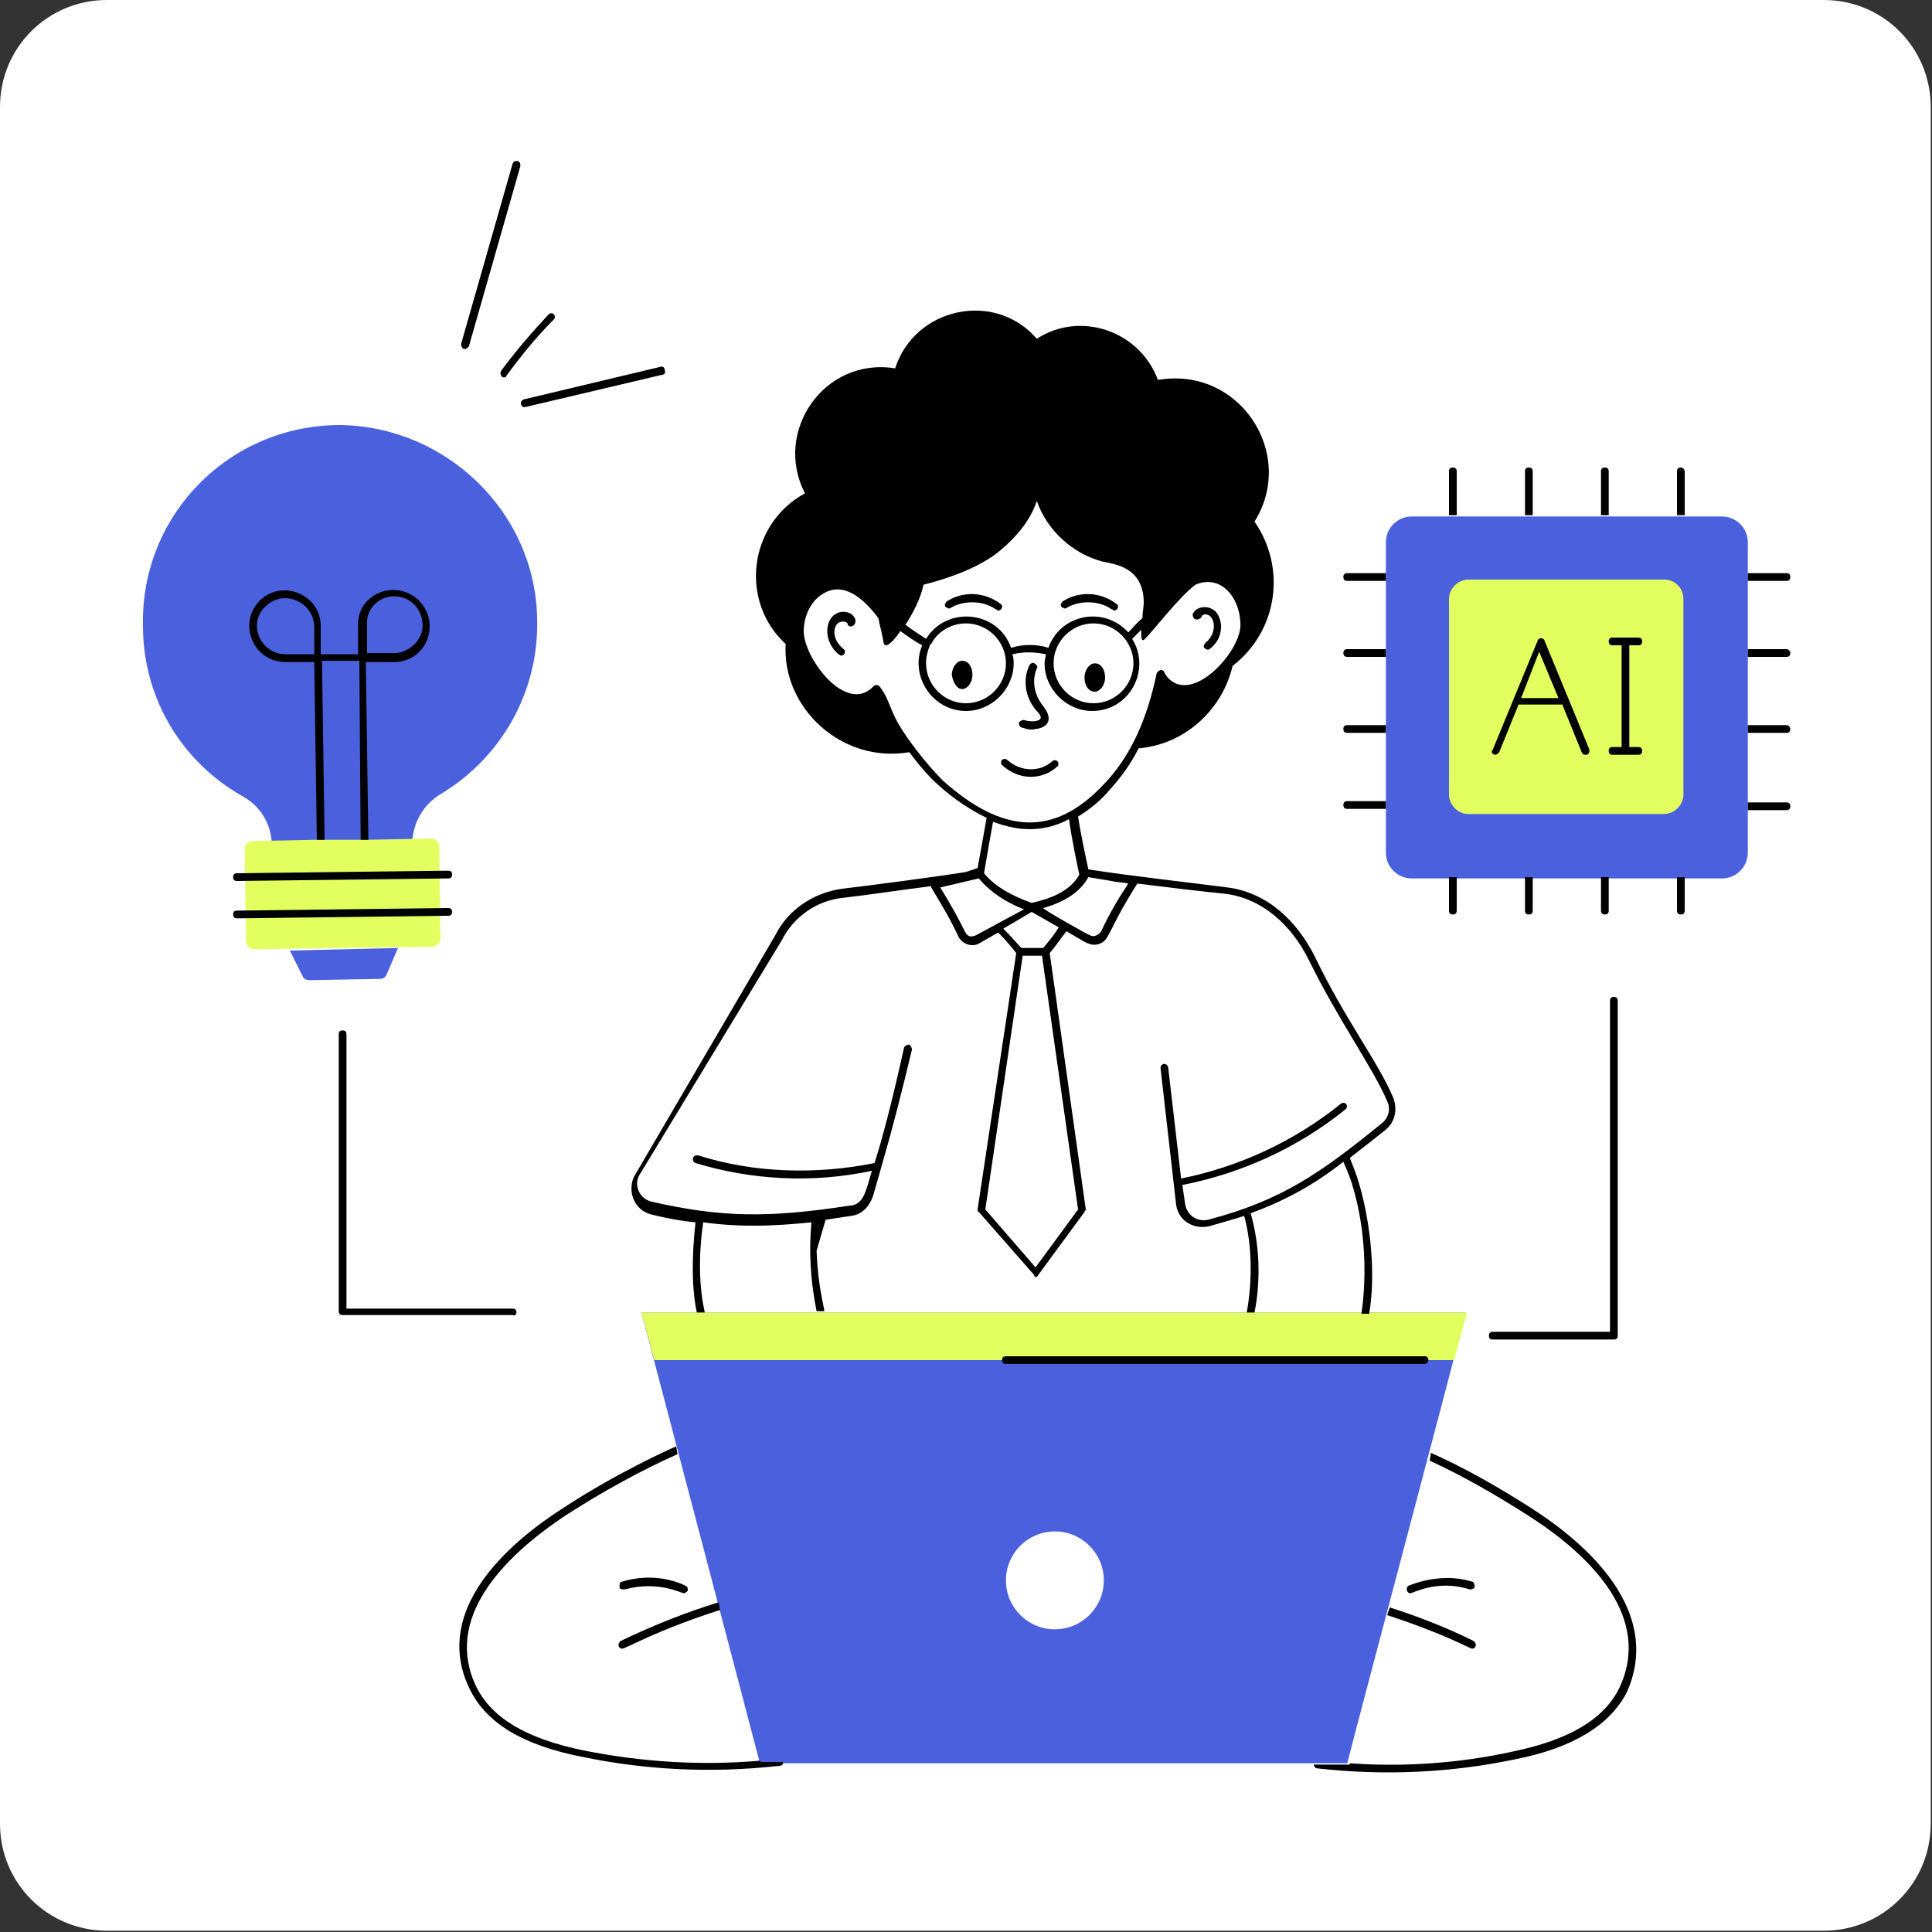 <?xml version="1.0" encoding="utf-8"?>
<!-- Generator: Adobe Illustrator 27.3.1, SVG Export Plug-In . SVG Version: 6.00 Build 0)  -->
<svg version="1.1" id="SvgjsSvg1138" xmlns:svgjs="http://svgjs.com/svgjs"
	 xmlns="http://www.w3.org/2000/svg" xmlns:xlink="http://www.w3.org/1999/xlink" x="0px" y="0px" viewBox="0 0 150 150"
	 style="enable-background:new 0 0 150 150;" xml:space="preserve">
<rect x="0" y="0" width="150" height="150" fill="#333333" stroke="none"/>
<style type="text/css">
	.st0{fill:#FFFFFF;}
	.st1{fill:#4B60DD;}
	.st2{fill:#E3FF5F;}
</style>
<g>
	<path id="SvgjsRect1153" class="st0" d="M8.3,0h133.3c4.6,0,8.3,3.7,8.3,8.3v133.3c0,4.6-3.7,8.3-8.3,8.3H8.3
		c-4.6,0-8.3-3.7-8.3-8.3V8.3C0,3.7,3.7,0,8.3,0z"/>
	<g id="SvgjsG1140" transform="matrix(1,0,0,1,2.842170943040401e-14,2.842170943040401e-14)">
		<path class="st1" d="M49.8,101.9c6.3,23.9,4.1,15.6,9.2,35h45.6c1.2-4.7,8-30.2,9.2-35H49.8z M81.9,126.5c-2.1,0-3.8-1.7-3.8-3.8
			c0-2.1,1.7-3.8,3.8-3.8c2.1,0,3.8,1.7,3.8,3.8C85.7,124.8,84,126.5,81.9,126.5z"/>
		<polygon class="st2" points="113.9,101.9 112.9,105.6 50.8,105.6 49.8,101.9 		"/>
		<path class="st1" d="M41.7,47.9c0.2,5.8-2.8,10.9-7.4,13.7c-1.4,0.8-2.3,2.3-2.3,4l0,0.1l-10.9,0.1c0-0.1,0.2-2.6-2.3-4
			c-4.6-2.6-7.7-7.5-7.7-13.2C10.9,40,17.8,33,26.4,33C34.6,33.1,41.5,39.7,41.7,47.9z"/>
		<path class="st2" d="M34.2,72.9c0,0.3-0.3,0.6-0.6,0.6l-13.9,0.2c-0.3,0-0.6-0.3-0.6-0.6L19,65.9c0-0.3,0.3-0.6,0.6-0.6l4.9-0.1
			l0.6,0c0.1,0,3.7,0,3.5,0l4.9-0.1c0.3,0,0.6,0.3,0.6,0.6L34.2,72.9z"/>
		<path class="st1" d="M30.9,73.6l-0.9,2.1c-0.1,0.2-0.3,0.3-0.5,0.3l-5.5,0.1c-0.2,0-0.4-0.1-0.5-0.3l-1-2L30.9,73.6z M135.7,42.1
			v24.1c0,1.1-0.9,2-2,2h-24.1c-1.1,0-2-0.9-2-2V42.1c0-1.1,0.9-2,2-2h24.1C134.8,40.1,135.7,41,135.7,42.1z"/>
		<path class="st2" d="M130.7,46.5v15.2c0,0.8-0.7,1.5-1.5,1.5h-15.2c-0.8,0-1.5-0.7-1.5-1.5V46.5c0-0.8,0.7-1.5,1.5-1.5h15.2
			C130.1,45,130.7,45.7,130.7,46.5z"/>
		<path d="M139,44.8c0-0.2-0.1-0.3-0.3-0.3h-3v0.6h3C138.9,45.1,139,45,139,44.8z M138.7,50.4h-3V51h3c0.2,0,0.3-0.1,0.3-0.3
			C139,50.6,138.9,50.4,138.7,50.4z M138.7,56.3h-3v0.6h3c0.2,0,0.3-0.1,0.3-0.3C139,56.5,138.9,56.3,138.7,56.3z M138.7,62.3h-3
			v0.6h3c0.2,0,0.3-0.1,0.3-0.3C139,62.4,138.9,62.3,138.7,62.3z M104.6,45.1h3v-0.6h-3c-0.2,0-0.3,0.1-0.3,0.3
			C104.3,45,104.4,45.1,104.6,45.1z M104.6,51h3v-0.6h-3c-0.2,0-0.3,0.1-0.3,0.3C104.3,50.9,104.4,51,104.6,51z M104.6,56.9h3v-0.6
			h-3c-0.2,0-0.3,0.1-0.3,0.3C104.3,56.8,104.4,56.9,104.6,56.9z M104.6,62.8h3v-0.6h-3c-0.2,0-0.3,0.1-0.3,0.3
			C104.3,62.7,104.4,62.8,104.6,62.8z M130.2,70.7c0,0.2,0.1,0.3,0.3,0.3c0.2,0,0.3-0.1,0.3-0.3v-2.6h-0.6V70.7z M124.6,71
			c0.2,0,0.3-0.1,0.3-0.3v-2.6h-0.6v2.6C124.3,70.9,124.4,71,124.6,71z M118.7,71c0.2,0,0.3-0.1,0.3-0.3v-2.6h-0.6v2.6
			C118.4,70.9,118.5,71,118.7,71z M112.8,71c0.2,0,0.3-0.1,0.3-0.3v-2.6h-0.6v2.6C112.5,70.9,112.6,71,112.8,71z M130.5,36.3
			c-0.2,0-0.3,0.1-0.3,0.3v3.4h0.6v-3.4C130.8,36.5,130.7,36.3,130.5,36.3z M124.9,36.6c0-0.2-0.1-0.3-0.3-0.3
			c-0.2,0-0.3,0.1-0.3,0.3v3.4h0.6V36.6z M119,36.6c0-0.2-0.1-0.3-0.3-0.3c-0.2,0-0.3,0.1-0.3,0.3v3.4h0.6V36.6z M113.1,36.6
			c0-0.2-0.1-0.3-0.3-0.3c-0.2,0-0.3,0.1-0.3,0.3v3.4h0.6V36.6z M40.1,101.9c0-0.2-0.1-0.3-0.3-0.3H26.9V80.3c0-0.2-0.1-0.3-0.3-0.3
			c-0.2,0-0.3,0.1-0.3,0.3v21.5c0,0.2,0.1,0.3,0.3,0.3h13.2C40,102.2,40.1,102,40.1,101.9z M118.9,117.1c-2.5-1.6-5.1-3.1-7.8-4.3
			c0,0,0,0,0,0l-0.1,0.6c2.6,1.2,5.2,2.7,7.7,4.3c5,3.2,9.6,8,7,13.4c-1.2,2.4-3.9,4-8.3,4.9c-4.1,0.9-8.4,1.2-12.6,0.9l0,0.1h-2.8
			c0,0.1,0.1,0.3,0.3,0.3c5.4,0.6,10.5,0.3,15.3-0.7c4.6-0.9,7.4-2.7,8.7-5.2C128.9,125.6,124.2,120.5,118.9,117.1z M59,136.7
			c-4.6,0.4-9.2,0.1-13.7-0.8c-4.4-0.9-7.1-2.5-8.3-4.9c-2.6-5.3,2-10.1,7-13.4c2.8-1.8,5.7-3.4,8.6-4.7l-0.1-0.6
			c-0.5,0.2-4.7,2.1-8.8,4.8c-5.3,3.4-10,8.5-7.2,14.1c1.3,2.6,4.1,4.3,8.7,5.2c4.8,1,9.9,1.3,15.3,0.7c0.2,0,0.3-0.1,0.3-0.3h-1.7
			L59,136.7z"/>
		<path d="M48.3,128c0.3,0,2.6-1.4,7.6-3l-0.1-0.6c0,0,0,0,0,0c-2.6,0.8-5.1,1.8-7.6,3C47.9,127.6,48,128,48.3,128z M53.2,123.1
			c-1.5-0.7-3.3-0.8-4.9-0.3c-0.2,0-0.2,0.2-0.2,0.4c0,0.2,0.2,0.2,0.4,0.2c2.6-0.7,4.4,0.3,4.6,0.3c0.1,0,0.2-0.1,0.3-0.2
			C53.4,123.3,53.4,123.2,53.2,123.1z M107.9,124.8C107.9,124.8,107.9,124.8,107.9,124.8l-0.2,0.6c4.6,1.5,6.4,2.6,6.6,2.6
			c0.3,0,0.4-0.4,0.1-0.6C112.4,126.4,110.1,125.5,107.9,124.8z M114.3,122.8c-1.6-0.5-3.4-0.3-4.9,0.3c-0.3,0.1-0.2,0.6,0.1,0.6
			c0.2,0,2.1-1.1,4.6-0.3c0.2,0,0.3,0,0.4-0.2C114.5,123,114.4,122.8,114.3,122.8z M73.5,46.7c-0.1,0.1-0.2,0.3-0.1,0.4
			c0.1,0.1,0.3,0.2,0.4,0.1c1-0.6,2.5-0.6,3.5,0.1c0.1,0,0.1,0.1,0.2,0.1c0.3,0,0.4-0.4,0.2-0.5C76.4,45.9,74.7,45.9,73.5,46.7z
			 M82.5,46.7c-0.1,0.1-0.2,0.3-0.1,0.4c0.1,0.1,0.3,0.2,0.4,0.1c1-0.6,2.5-0.6,3.5,0.1c0.1,0,0.1,0.1,0.2,0.1
			c0.3,0,0.4-0.4,0.2-0.5C85.4,45.9,83.7,45.9,82.5,46.7z M79.4,56.5c0.3,0.1,0.6,0.2,1,0.1c0.9-0.1,1.5-0.7,0.5-1.9
			c-0.6-0.8-0.8-1.9-0.4-2.8c0.1-0.1,0-0.3-0.2-0.4c-0.1-0.1-0.3,0-0.4,0.2c-0.5,1.1-0.3,2.4,0.5,3.4c0.4,0.4,0.7,0.8-0.1,0.9
			c-0.3,0-0.5,0-0.8-0.1c-0.2,0-0.3,0.1-0.4,0.2C79.1,56.3,79.2,56.5,79.4,56.5z M82.1,59.5c0.1-0.1,0.1-0.3,0-0.4
			c-0.1-0.1-0.3-0.1-0.4,0c-1,0.9-2.5,0.8-3.5-0.1c-0.1-0.1-0.3-0.1-0.4,0c-0.1,0.1-0.1,0.3,0,0.4C79.1,60.6,80.9,60.6,82.1,59.5z"
			/>
		<path d="M80.6,99l3.6-4.9c0-0.1,0.1-0.1,0.1-0.2L81.5,74c0.5-0.6,0.9-1.2,1.3-1.7c1.4,0.8,1.8,1.2,2.5,1c0.9-0.3,0.6-0.9,3-4.7
			c2.4,0.3,4.9,0.6,6.9,0.8c2.9,0.4,5.1,2.5,6.4,5.1c2.3,4.7,5,8.4,6.1,11c0.3,0.6,0.1,1.3-0.4,1.7c-4.8,3.9-7.8,6-13.5,7.5
			c-0.9,0.2-1.7-0.4-1.8-1.3L91.8,92c4.6-0.9,9-2.9,12.7-5.9c0.1-0.1,0.1-0.3,0-0.4c-0.1-0.1-0.3-0.1-0.4,0
			c-3.6,2.9-7.9,4.9-12.4,5.8l-1-8.6c0-0.2-0.2-0.3-0.3-0.3c-0.2,0-0.3,0.2-0.3,0.3l1.2,10.5c0.1,1.3,1.3,2.1,2.6,1.8
			c1-0.3,1.8-0.5,2.7-0.8c1,3.7,0.2,7.4,0.2,7.5h0.6c0.5-2.5,0.4-5.3-0.3-7.7c2.7-1,4.9-2.2,7.2-4c0.2,0.5,0.4,0.9,0.6,1.5
			c1.7,5.3,0.8,10.2,0.8,10.3h0.6c0.5-2.8,0.2-7-0.9-10.5c-0.2-0.6-0.4-1.1-0.6-1.6c0.9-0.7,1.8-1.4,2.8-2.2
			c0.7-0.6,0.9-1.5,0.6-2.4c-1.1-2.7-3.8-6.2-6.1-11c-1.4-2.8-3.7-5-6.8-5.4c-3.1-0.4-7.6-0.9-10.8-1.4c-0.3-1.4-0.6-2.8-0.8-4.1
			c0.8-0.5,1.6-1.1,2.3-1.9c0.9-1,1.7-2,2.4-3.4c3.6-0.3,6.5-3,7.3-6.4c3.5-2.7,4.2-7.6,1.7-11.2c3.3-5.3-1.2-12.1-7.5-11
			c-1.4-3.8-6-5.4-9.4-3.2c-3.3-3.8-9.5-2.4-11,2.3c-5.5-0.9-9.5,4.9-7,9.7c-4.4,2.4-5.1,8.4-1.5,11.7c-0.3,4.9,4.3,9.3,9.6,8.4
			c0.6,0.8,1.4,1.8,2.2,2.5c1.3,1.2,2.6,2,3.8,2.6c-0.2,1.1-0.4,2.3-0.7,3.9L75,67.7c-2.5,0.4-7.1,1-9.6,1.3
			c-2.2,0.3-4.2,1.6-5.2,3.6L49.2,91.4c-0.5,1.2,0.1,2.6,1.4,2.9c1.2,0.3,2.3,0.5,3.4,0.6c-0.3,2.7-0.3,5.1,0.1,7h0.6c0,0,0,0,0-0.1
			c-0.4-1.8-0.5-4.2-0.1-6.9c2.9,0.4,5.5,0.3,8.4,0c-0.2,2.2-0.1,4.4,0.4,6.9h0.6c0-0.3-0.5-1.9-0.6-4.7l0.7-2.4
			c0.7-0.1,1.3-0.2,2-0.3c0.8-0.1,1.4-0.7,1.7-1.6c0.7-2.5,1.5-5,3-11.3c0-0.2-0.1-0.3-0.2-0.4c-0.2,0-0.3,0.1-0.4,0.2
			c-1,4.5-1.7,7.1-2.3,9c-4.5,0.9-9.3,0.8-13.7-0.6c-0.2,0-0.3,0-0.4,0.2c0,0.2,0,0.3,0.2,0.4c4.3,1.3,9,1.6,13.7,0.6
			c-0.2,0.6-0.3,1.1-0.5,1.6c-0.2,0.6-0.6,1.1-1.2,1.1c-6.5,1-10.1,0.9-15.4-0.3c-0.9-0.2-1.4-1.2-1-2L60.7,73
			c0.9-1.8,2.7-3.1,4.8-3.3c1.8-0.2,4.4-0.6,6.8-0.9c0,0,0,0,0,0.1c0.9,1.5,1.5,2.5,2.1,3.8c0.3,0.6,1.1,0.9,1.7,0.5l1.4-0.8
			c0.6,0.6,1.1,1.2,1.4,1.6l-3,19.9c0,0.1,0,0.2,0.1,0.2l4.3,4.9C80.3,99.2,80.5,99.2,80.6,99z M85.5,72.3c-0.2,0.3-0.6,0.5-0.9,0.3
			c-0.1,0-3.8-2.1-3.6-2.1c1.4-0.4,2.8-1.1,3.5-2.4c0.6,0.1,1.2,0.2,1.8,0.3c0.4,0.1,0.9,0.1,1.3,0.2C86.8,69.8,86.1,71,85.5,72.3z
			 M84.9,48.4c1.7,0,3.1,1.4,3.1,3.1c0,1.7-1.4,3.1-3.1,3.1c-1.7,0-3.1-1.4-3.1-3.1C81.8,49.8,83.2,48.4,84.9,48.4z M87.6,49.1
			c-1.9-2.1-5.3-1.4-6.2,1.2c-0.9-0.3-2-0.3-2.9,0c-1-2.9-5-3.3-6.6-0.7c-0.6-0.4-1.1-0.7-1.6-1.1c0.6-0.9,1.2-2.1,1.4-3.1
			c2-0.5,4.5-1.4,6-2.7c1.2-1,2.3-2.3,2.8-3.8c0.8,2.3,2.8,4.1,5.1,4.7c0.9,0.2,3.2,0.4,3.2,3.2c0,0.3-0.1,0.7-0.1,1.2
			C88.3,48.3,88.1,48.6,87.6,49.1z M72.2,50.1C72.2,50.1,72.3,50.1,72.2,50.1c0-0.1,0.1-0.1,0.1-0.1c0.5-1,1.6-1.6,2.7-1.6
			c1.7,0,3.1,1.4,3.1,3.1c0,1.7-1.4,3.1-3.1,3.1c-1.7,0-3.1-1.4-3.1-3.1C71.9,51,72,50.6,72.2,50.1z M71.2,58.3
			c-2.4-3.1-1.8-3.5-2.9-5c-0.1-0.1-0.3-0.2-0.5,0c-2.1,2.2-5.4-2.2-5.4-4.3c0-1.2,0.6-2.4,1.5-2.9c1.6-1,3.2,0.4,4.3,1.9
			c0.1,0.6,0.3,1.2,0.4,1.9c0.1,0.5,0.7,0,1.3-0.9c0.6,0.4,1.1,0.8,1.7,1.1c-1,2.4,0.8,5.1,3.4,5.1c2,0,3.7-1.7,3.7-3.7
			c0-0.2,0-0.4-0.1-0.7c0.8-0.2,1.7-0.2,2.6,0c0,0.2-0.1,0.4-0.1,0.7c0,2,1.7,3.7,3.7,3.7c2.9,0,4.6-3.2,3.1-5.6
			c0.3-0.3,0.5-0.5,0.7-0.7c0,0.6,0,1,0.3,0.7c0.7-0.7,2.6-3.2,3.9-4.2c2.1-0.9,3.6,1.2,3.5,3.3c-0.2,2.2-4,6.2-5.8,3.7l-0.1-0.2
			c-0.1-0.3-0.5-0.2-0.6,0.1c-0.7,3.3-1.9,6.4-4.3,8.8c-3.7,3.8-7.6,3.7-12.3-0.5C72.6,60,71.9,59.2,71.2,58.3z M83,63.6
			c0.2,1.5,0.6,3.4,0.8,4.3c-0.7,1.3-2.3,1.9-3.7,2.2c-1.4-0.5-2.8-1.2-3.7-2.3c0.3-1.8,0.5-2.9,0.7-4C79.2,64.6,81.1,64.6,83,63.6z
			 M75.8,72.6c-0.2,0.1-0.3,0.1-0.5,0.1c-0.5-0.2-0.2-0.4-2.3-3.8l3-0.7c0.9,1.1,2.2,1.9,3.5,2.4L75.8,72.6z M77.9,72.1l2.2-1.3
			l2.1,1.2c-0.3,0.5-0.7,1-1.2,1.6h-1.7C79,73.3,78.6,72.8,77.9,72.1z M79.4,74.2h1.5l2.8,19.7l-3.3,4.5l-3.9-4.5L79.4,74.2z"/>
		<path d="M74.7,53.5c0.4,0,0.8-0.5,0.8-1.1c0-0.6-0.3-1.1-0.8-1.1c-0.4,0-0.8,0.5-0.8,1.1C74,53,74.3,53.5,74.7,53.5z M85,53.7
			c0.4,0,0.8-0.5,0.8-1.1c0-0.6-0.3-1.1-0.8-1.1c-0.4,0-0.8,0.5-0.8,1.1C84.2,53.2,84.5,53.7,85,53.7z M92.9,48.1
			c0.2,0,0.3-0.1,0.4-0.2c0-0.1,0.1-0.2,0.3-0.2c0.7,0,1,1.4,0,2.2c-0.1,0.1-0.2,0.3-0.1,0.4c0.1,0.1,0.3,0.2,0.4,0.1
			c1.1-0.8,1.1-2.2,0.5-2.9c-0.6-0.6-1.6-0.4-1.8,0.2C92.6,47.9,92.7,48.1,92.9,48.1z M65.5,47.5c-1.4,0-1.8,2.1-0.4,3.3
			c0.1,0,0.1,0.1,0.2,0.1c0.3,0,0.4-0.4,0.2-0.5c-0.5-0.4-0.8-1-0.7-1.5c0.1-0.8,0.9-0.7,1-0.5c0,0.2,0.2,0.3,0.4,0.2
			C66.7,48.3,66.3,47.5,65.5,47.5z M110.9,105.6c0-0.2-0.1-0.3-0.3-0.3H78.1c-0.2,0-0.3,0.1-0.3,0.3c0,0.2,0.1,0.3,0.3,0.3h32.5
			C110.8,105.9,110.9,105.7,110.9,105.6z M22.2,51.4l2.2,0l0.2,13.8l0.6,0v0L25,51.3l2.9,0L28,65.2l0.6,0l-0.2-13.8l2.2,0
			c2.5,0,3.7-3,1.9-4.8c-1.8-1.7-4.8-0.5-4.7,2l0,2.2l-2.9,0l0-2.2c0-2.5-3.1-3.7-4.8-1.9C18.5,48.4,19.6,51.4,22.2,51.4z
			 M30.6,46.3c2,0,2.9,2.4,1.6,3.7c-0.4,0.4-1,0.7-1.5,0.7l-2.2,0l0-2.2C28.4,47.4,29.3,46.3,30.6,46.3z M20.6,47.1
			c1.4-1.4,3.7-0.4,3.8,1.5l0,2.2c-0.1,0-2.2,0-2.2,0C20.2,50.8,19.2,48.4,20.6,47.1z M18.4,68.4C18.4,68.4,18.4,68.4,18.4,68.4
			l16.4-0.2c0.2,0,0.3-0.1,0.3-0.3c0-0.2-0.1-0.3-0.3-0.3c0,0,0,0,0,0l-16.4,0.2c-0.2,0-0.3,0.1-0.3,0.3
			C18.1,68.3,18.2,68.4,18.4,68.4z M35.1,70.8c0-0.2-0.1-0.3-0.3-0.3c0,0,0,0,0,0l-16.4,0.2c-0.2,0-0.3,0.1-0.3,0.3
			c0,0.2,0.1,0.3,0.3,0.3c0,0,0,0,0,0l16.4-0.2C35,71.1,35.1,71,35.1,70.8z M36.1,27.1c0.1,0,0.2-0.1,0.3-0.2l4-14
			c0-0.2,0-0.3-0.2-0.4c-0.2,0-0.3,0-0.4,0.2l-4,14C35.8,26.9,35.9,27.1,36.1,27.1z M39.1,29.3c0.1,0,0.2,0,0.2-0.1
			c1.1-1.5,2.3-3,3.7-4.4c0.1-0.1,0.1-0.3,0-0.4c-0.1-0.1-0.3-0.1-0.4,0c-1.3,1.4-2.6,2.9-3.7,4.4C38.8,29,38.9,29.3,39.1,29.3z
			 M40.8,31.6l10.6-2.5c0.2,0,0.3-0.2,0.2-0.4c0-0.2-0.2-0.3-0.4-0.2L40.7,31C40.3,31.1,40.4,31.7,40.8,31.6z M115.9,104h9.4
			c0.2,0,0.3-0.1,0.3-0.3v-26c0-0.2-0.1-0.3-0.3-0.3c-0.2,0-0.3,0.1-0.3,0.3v25.7h-9.1c-0.2,0-0.3,0.1-0.3,0.3
			C115.6,103.9,115.7,104,115.9,104z M116.1,58.6c0.1,0,0.2-0.1,0.3-0.2l1.5-3.7h3.4l1.5,3.7c0.1,0.2,0.2,0.2,0.4,0.2
			c0.2-0.1,0.2-0.2,0.2-0.4c-0.9-2.2-2.6-6.3-3.5-8.5c-0.1-0.2-0.4-0.2-0.5,0c-0.9,2.2-2.6,6.3-3.5,8.5
			C115.7,58.4,115.9,58.6,116.1,58.6z M119.5,50.6l1.5,3.6h-2.9L119.5,50.6z M127.2,50.1c0.2,0,0.3-0.1,0.3-0.3
			c0-0.2-0.1-0.3-0.3-0.3h-2c-0.2,0-0.3,0.1-0.3,0.3c0,0.2,0.1,0.3,0.3,0.3h0.7v7.9h-0.7c-0.2,0-0.3,0.1-0.3,0.3
			c0,0.2,0.1,0.3,0.3,0.3h2c0.2,0,0.3-0.1,0.3-0.3c0-0.2-0.1-0.3-0.3-0.3h-0.7v-7.9H127.2z"/>
	</g>
</g>
</svg>
